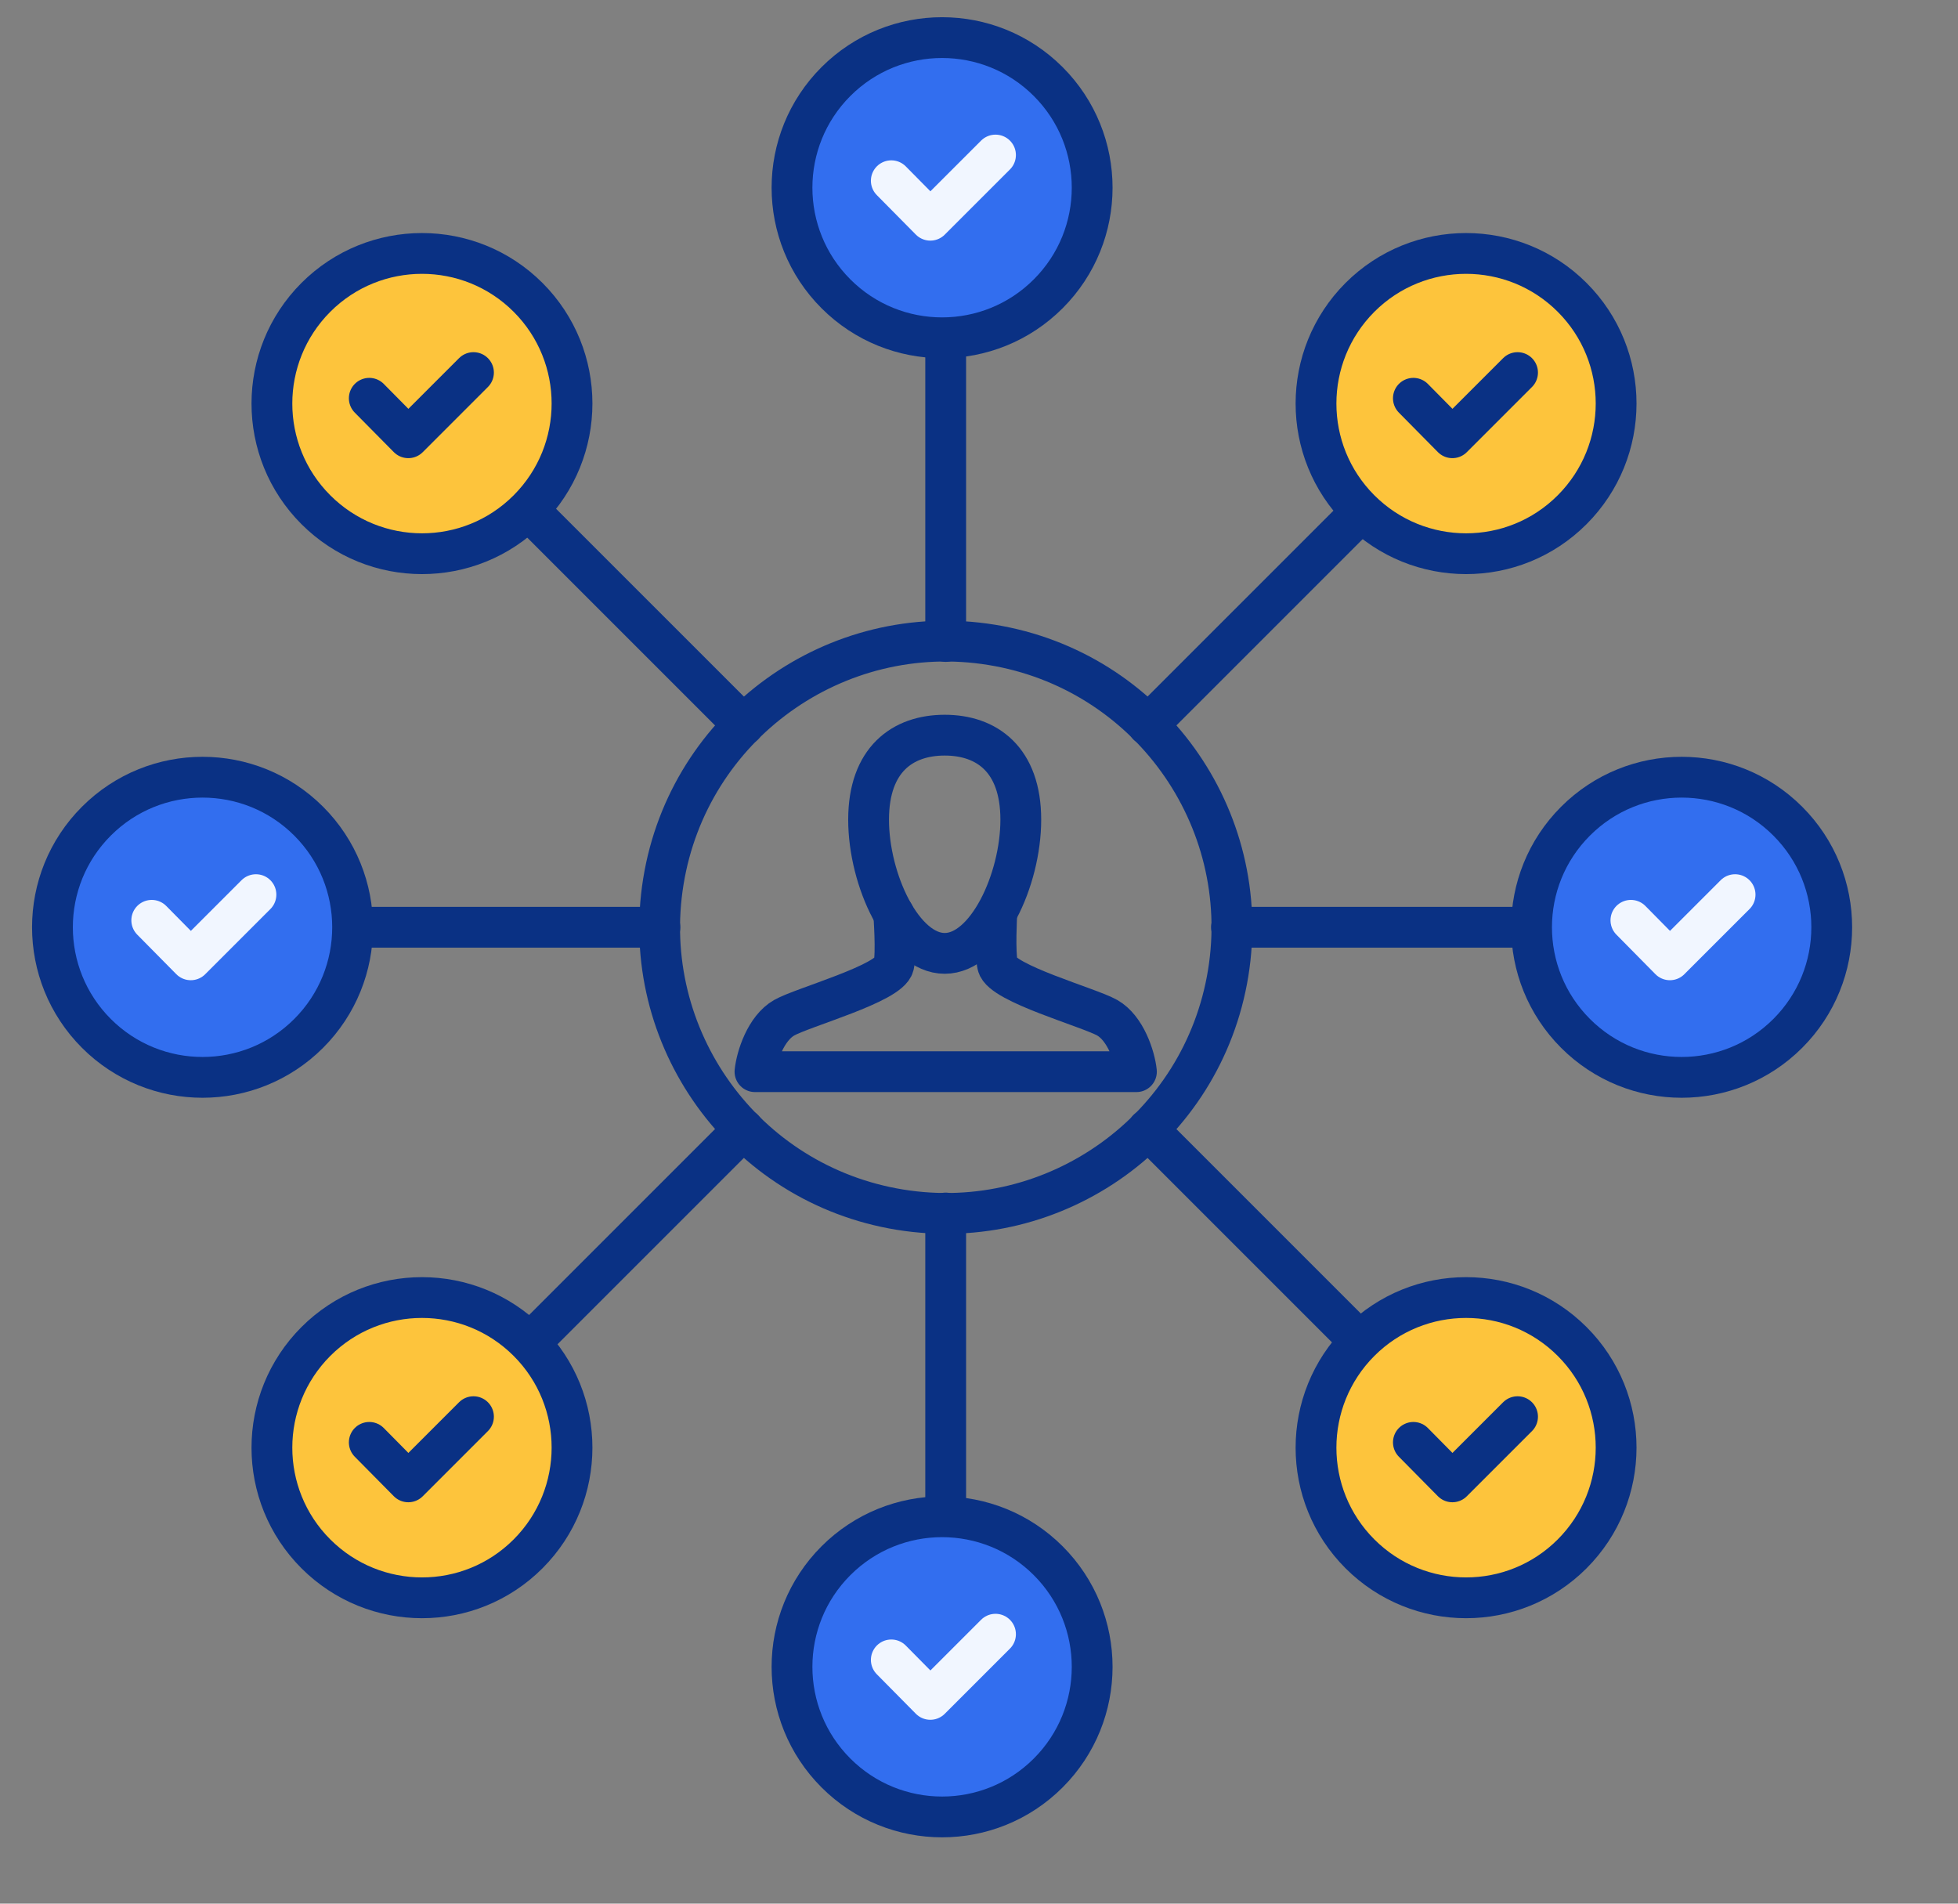<?xml version="1.0" encoding="UTF-8"?> <svg xmlns="http://www.w3.org/2000/svg" width="72" height="70" viewBox="0 0 72 70" fill="none"><rect x="0" y="0" width="72" height="70" fill="#808080" stroke="none"/><g clip-path="url(#clip0_4536_8928)"><path d="M31.94 30.141C31.94 27.925 33.195 27.033 34.739 27.033C36.282 27.033 37.537 27.925 37.537 30.141C37.537 32.356 36.282 35.057 34.739 35.057C33.195 35.057 31.94 32.356 31.94 30.141V30.141Z" stroke="#0A3184" stroke-width="1.5" stroke-linecap="round" stroke-linejoin="round"></path><path d="M36.653 33.615C36.653 33.615 36.575 35.037 36.685 35.493C36.844 36.165 40.038 37.041 40.714 37.423C41.39 37.806 41.732 38.857 41.789 39.407H27.762C27.819 38.857 28.157 37.81 28.837 37.423C29.517 37.036 32.71 36.165 32.865 35.493C32.971 35.037 32.865 33.615 32.865 33.615" stroke="#0A3184" stroke-width="1.5" stroke-linecap="round" stroke-linejoin="round"></path><path d="M45.163 35.782C46.093 30.047 42.199 24.643 36.464 23.712C30.729 22.781 25.325 26.676 24.394 32.411C23.463 38.146 27.357 43.55 33.093 44.481C38.828 45.412 44.232 41.517 45.163 35.782Z" stroke="#0A3184" stroke-width="1.5" stroke-linecap="round" stroke-linejoin="round"></path><path d="M56.342 34.096H45.284" stroke="#0A3184" stroke-width="1.5" stroke-linecap="round" stroke-linejoin="round"></path><path d="M65.74 38C67.896 35.844 67.896 32.35 65.74 30.195C63.585 28.04 60.091 28.04 57.936 30.195C55.78 32.35 55.78 35.844 57.936 38C60.091 40.155 63.585 40.155 65.74 38Z" fill="#326EEF" stroke="#0A3184" stroke-width="1.5" stroke-linecap="round" stroke-linejoin="round"></path><path d="M50.025 18.847L42.209 26.663" stroke="#0A3184" stroke-width="1.5" stroke-linecap="round" stroke-linejoin="round"></path><path d="M50.008 10.935C52.163 8.781 55.658 8.781 57.812 10.935C59.967 13.09 59.967 16.584 57.812 18.743C55.658 20.902 52.163 20.898 50.008 18.743C47.854 16.588 47.854 13.094 50.008 10.935Z" fill="#FDC43C" stroke="#0A3184" stroke-width="1.5" stroke-linecap="round" stroke-linejoin="round"></path><path d="M55.804 13.7L53.407 16.097L51.973 14.645" stroke="#0A3184" stroke-width="1.5" stroke-linecap="round" stroke-linejoin="round"></path><path d="M34.775 12.53V23.588" stroke="#0A3184" stroke-width="1.5" stroke-linecap="round" stroke-linejoin="round"></path><path d="M19.526 18.847L27.342 26.663" stroke="#0A3184" stroke-width="1.5" stroke-linecap="round" stroke-linejoin="round"></path><path d="M11.615 10.935C13.77 8.781 17.264 8.781 19.419 10.935C21.573 13.09 21.573 16.584 19.419 18.743C17.264 20.902 13.77 20.898 11.615 18.743C9.46 16.588 9.46 13.094 11.615 10.935Z" fill="#FDC43C" stroke="#0A3184" stroke-width="1.5" stroke-linecap="round" stroke-linejoin="round"></path><path d="M17.411 13.7L15.014 16.097L13.579 14.645" stroke="#0A3184" stroke-width="1.5" stroke-linecap="round" stroke-linejoin="round"></path><path d="M13.209 34.096H24.267" stroke="#0A3184" stroke-width="1.5" stroke-linecap="round" stroke-linejoin="round"></path><path d="M11.35 38C13.505 35.844 13.505 32.35 11.35 30.195C9.195 28.04 5.7 28.04 3.545 30.195C1.39 32.35 1.39 35.844 3.545 38C5.7 40.155 9.195 40.155 11.35 38Z" fill="#326EEF" stroke="#0A3184" stroke-width="1.5" stroke-linecap="round" stroke-linejoin="round"></path><path d="M9.412 32.897L7.015 35.294L5.58 33.841" stroke="#F1F6FF" stroke-width="1.5" stroke-linecap="round" stroke-linejoin="round"></path><path d="M19.526 49.345L27.342 41.529" stroke="#0A3184" stroke-width="1.5" stroke-linecap="round" stroke-linejoin="round"></path><path d="M11.615 49.329C13.77 47.174 17.264 47.174 19.419 49.329C21.573 51.483 21.573 54.978 19.419 57.137C17.264 59.295 13.77 59.291 11.615 57.137C9.46 54.982 9.46 51.487 11.615 49.329Z" fill="#FDC43C" stroke="#0A3184" stroke-width="1.5" stroke-linecap="round" stroke-linejoin="round"></path><path d="M17.411 52.093L15.014 54.49L13.579 53.038" stroke="#0A3184" stroke-width="1.5" stroke-linecap="round" stroke-linejoin="round"></path><path d="M34.775 55.662V44.604" stroke="#0A3184" stroke-width="1.5" stroke-linecap="round" stroke-linejoin="round"></path><path d="M50.025 49.345L42.209 41.529" stroke="#0A3184" stroke-width="1.5" stroke-linecap="round" stroke-linejoin="round"></path><path d="M50.008 49.329C52.163 47.174 55.658 47.174 57.812 49.329C59.967 51.483 59.967 54.978 57.812 57.137C55.658 59.295 52.163 59.291 50.008 57.137C47.854 54.982 47.854 51.487 50.008 49.329Z" fill="#FDC43C" stroke="#0A3184" stroke-width="1.5" stroke-linecap="round" stroke-linejoin="round"></path><path d="M38.545 65.195C40.7 63.04 40.7 59.545 38.545 57.39C36.39 55.235 32.895 55.235 30.74 57.39C28.585 59.545 28.585 63.04 30.74 65.195C32.895 67.35 36.39 67.35 38.545 65.195Z" fill="#326EEF" stroke="#0A3184" stroke-width="1.5" stroke-linecap="round" stroke-linejoin="round"></path><path d="M36.607 60.092L34.21 62.489L32.775 61.037" stroke="#F1F6FF" stroke-width="1.5" stroke-linecap="round" stroke-linejoin="round"></path><path d="M38.545 10.804C40.7 8.649 40.7 5.155 38.545 2.999C36.39 0.844 32.895 0.844 30.74 2.999C28.585 5.155 28.585 8.649 30.74 10.804C32.895 12.96 36.39 12.96 38.545 10.804Z" fill="#326EEF" stroke="#0A3184" stroke-width="1.5" stroke-linecap="round" stroke-linejoin="round"></path><path d="M36.607 5.701L34.21 8.098L32.775 6.646" stroke="#F1F6FF" stroke-width="1.5" stroke-linecap="round" stroke-linejoin="round"></path><path d="M55.804 52.093L53.407 54.49L51.973 53.038" stroke="#0A3184" stroke-width="1.5" stroke-linecap="round" stroke-linejoin="round"></path><path d="M63.803 32.897L61.406 35.294L59.972 33.841" stroke="#F1F6FF" stroke-width="1.5" stroke-linecap="round" stroke-linejoin="round"></path></g><defs><clipPath id="clip0_4536_8928"><rect width="71.687" height="70" fill="white"></rect></clipPath></defs></svg> 